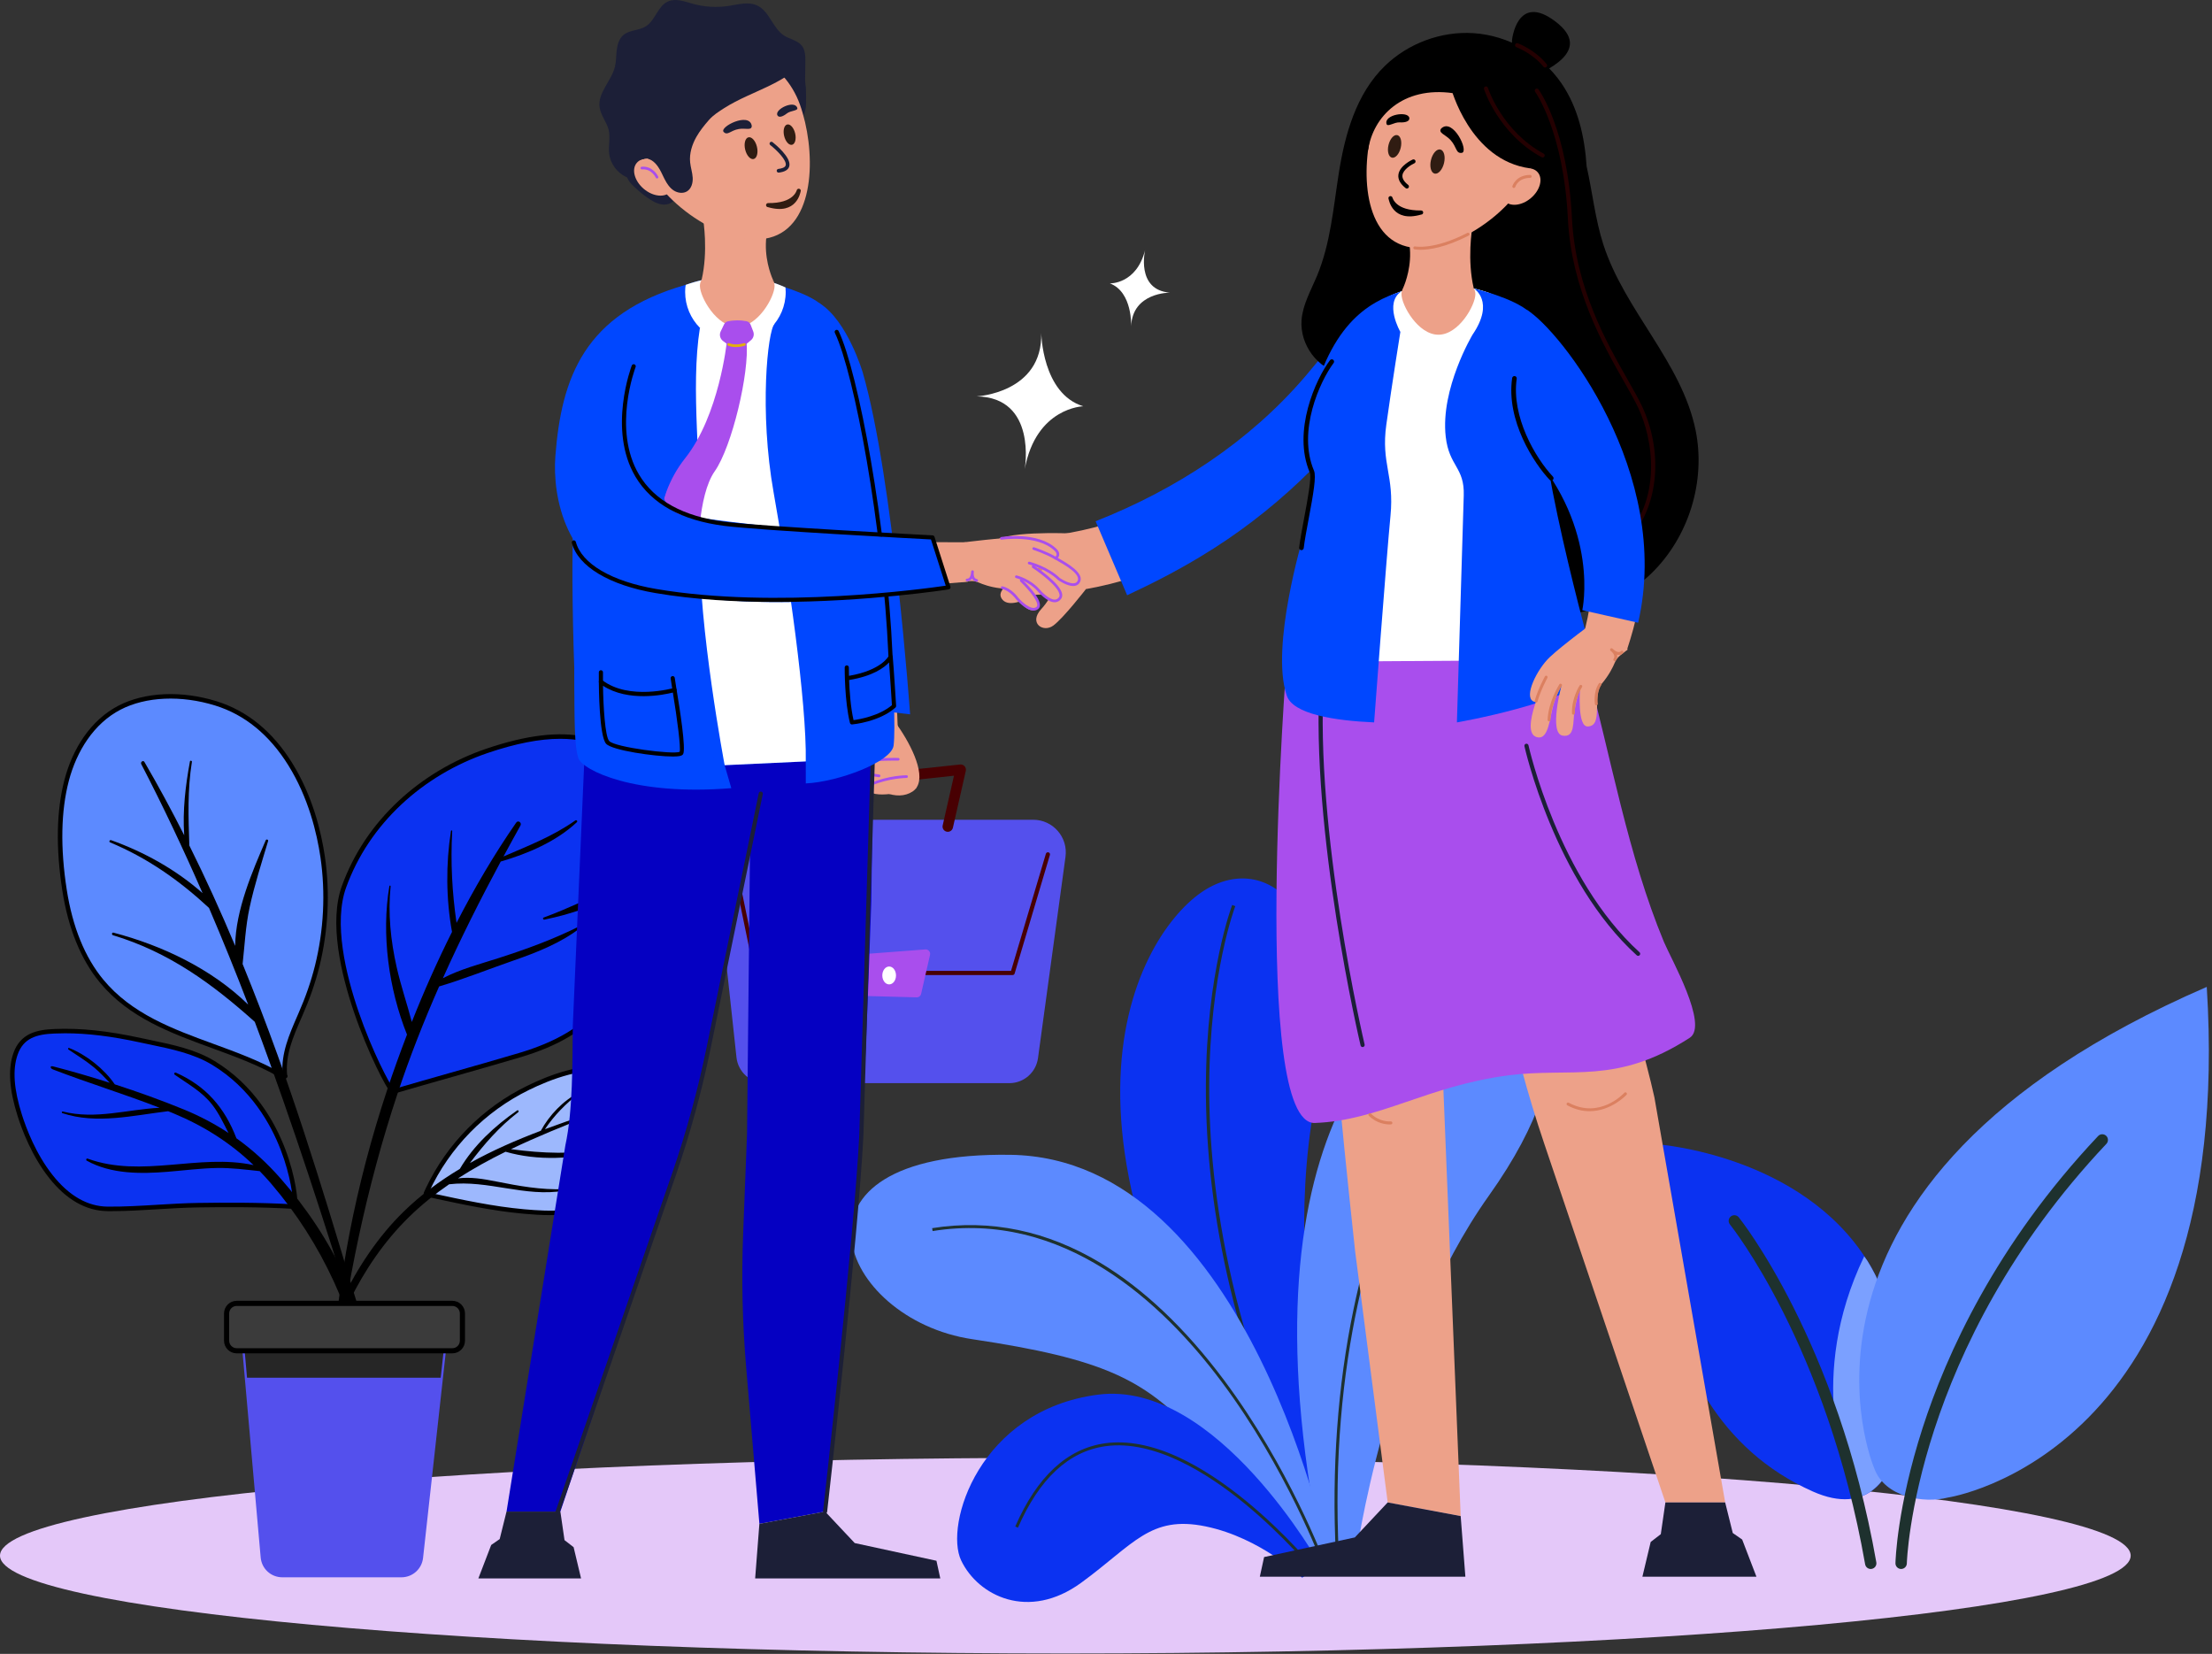 <svg xmlns="http://www.w3.org/2000/svg" width="408" height="305" viewBox="0 0 408 305" fill="none"><rect x="0" y="0" width="408" height="305" fill="#333333" stroke="none"/><path d="M196.5 304.924C305.024 304.924 393 296.846 393 286.882C393 276.918 305.024 268.84 196.5 268.84C87.976 268.84 0 276.918 0 286.882C0 296.846 87.976 304.924 196.5 304.924Z" fill="#E4C8F9"></path><path d="M249.468 284.631C249.468 284.631 235.689 241.121 242.379 204.246C249.069 167.374 233.392 156.235 221.444 164.665C209.496 173.092 186.916 211.548 242.297 286.04L249.468 284.631Z" fill="#0B32F1"></path><path d="M245.374 285.526C236.924 269.629 230.713 253.501 226.915 237.595C223.876 224.865 222.364 212.248 222.425 200.092C222.526 179.379 227.226 167.013 227.274 166.89L227.846 167.112C227.8 167.233 223.133 179.519 223.037 200.131C222.949 219.154 226.846 249.36 245.916 285.24L245.374 285.526Z" fill="#1E312E"></path><path d="M250.019 287.612C250.019 287.612 255.373 247.529 274.643 220.469C293.914 193.409 285.54 178.579 272.778 180.844C260.017 183.109 227.405 205.458 243.736 286.043L250.019 287.612Z" fill="#5C8AFF"></path><path d="M245.308 287.804C245.308 287.804 230.649 213.592 186.363 212.963C142.078 212.335 154.822 243.303 179.286 246.957C203.751 250.611 210.937 254.405 220.35 264.316C229.763 274.226 242.677 288.432 242.677 288.432L245.308 287.804Z" fill="#5C8AFF"></path><path d="M243.562 288.715C243.562 288.715 224.396 254.352 202.516 257.194C180.636 260.036 174.145 281.204 177.284 287.77C180.421 294.335 189.733 298.942 199.415 291.887C209.094 284.833 212.132 279.383 222.362 281.487C232.593 283.59 240.18 290.948 240.18 290.948L243.562 288.715Z" fill="#0B32F1"></path><path d="M246.942 286.763L246.398 286.789C245.615 270.858 246.714 255.587 249.667 241.398C252.029 230.045 255.575 219.355 260.206 209.627C268.099 193.052 276.531 184.901 276.617 184.822L276.991 185.214C276.908 185.294 268.532 193.393 260.684 209.888C253.44 225.114 245.174 250.81 246.942 286.763Z" fill="#1E312E"></path><path d="M243.772 288.203C243.708 288.031 237.309 270.842 225.297 254.789C214.237 240.008 196.02 223.19 172.019 227.026L171.934 226.489C182.656 224.78 193.139 226.956 203.087 232.964C211.031 237.762 218.653 244.999 225.741 254.473C237.798 270.588 244.219 287.843 244.283 288.015L243.772 288.203Z" fill="#1E312E"></path><path d="M242.138 289.688C242.086 289.624 236.86 283.256 229.555 277.268C222.839 271.763 212.942 265.462 203.922 266.698C197.136 267.631 191.698 272.686 187.76 281.727L187.261 281.51C191.281 272.285 196.86 267.121 203.847 266.16C207.926 265.6 212.502 266.476 217.453 268.768C221.396 270.592 225.585 273.312 229.905 276.854C237.251 282.876 242.505 289.28 242.557 289.344L242.138 289.688Z" fill="#1E312E"></path><path d="M39.824 129.715C34.253 127.985 27.323 127.756 22.031 130.509C16.904 133.184 13.716 138.448 12.293 143.906C10.605 150.359 10.887 157.609 11.906 164.155C12.843 170.17 14.821 176.181 18.741 180.924C27.018 190.941 40.811 192.065 51.567 198.19C51.611 198.582 52.943 198.624 52.554 198.364C52.151 194.339 53.823 190.745 55.423 187.065C56.689 184.188 57.738 181.234 58.503 178.173C60.132 171.632 60.496 164.741 59.52 158.058C57.821 146.426 51.844 133.451 39.824 129.715Z" fill="#5C8AFF"></path><path d="M52.365 198.945C52.289 198.945 52.208 198.939 52.12 198.928C51.684 198.874 51.375 198.716 51.235 198.48C47.435 196.334 43.178 194.779 39.059 193.274C31.556 190.531 23.797 187.696 18.42 181.189C14.92 176.954 12.589 171.245 11.495 164.22C10.271 156.352 10.405 149.482 11.891 143.801C12.646 140.903 13.87 138.18 15.431 135.926C17.189 133.387 19.346 131.44 21.838 130.14C26.696 127.612 33.465 127.305 39.946 129.318C45.596 131.075 50.289 134.906 53.892 140.706C57.685 146.81 59.268 153.479 59.929 157.998C60.902 164.661 60.547 171.673 58.904 178.273C58.163 181.24 57.148 184.171 55.801 187.232L55.578 187.745C54.063 191.221 52.631 194.507 52.953 198.181C53.055 198.327 53.056 198.486 53.011 198.607C52.928 198.832 52.712 198.945 52.365 198.945ZM51.968 198.045C52.006 198.061 52.058 198.075 52.114 198.087C51.832 194.266 53.349 190.784 54.818 187.413L55.041 186.899C56.37 183.879 57.37 180.992 58.1 178.071C59.718 171.574 60.067 164.675 59.109 158.118C58.461 153.677 56.906 147.127 53.189 141.145C49.694 135.518 45.155 131.807 39.7 130.112C33.423 128.163 26.889 128.449 22.221 130.877C19.85 132.114 17.794 133.972 16.113 136.4C14.607 138.574 13.425 141.206 12.693 144.01C11.236 149.581 11.108 156.338 12.314 164.092C13.386 170.967 15.655 176.542 19.059 180.66C24.293 186.994 31.944 189.79 39.342 192.493C43.538 194.027 47.878 195.613 51.77 197.829L51.954 197.933L51.968 198.045Z" fill="black"></path><path d="M65.044 237.714C63.576 232.82 62.109 227.924 60.602 223.042C57.651 213.479 54.583 203.95 51.187 194.534C49.153 188.894 47.007 183.309 44.749 177.776C45.134 174.302 45.286 170.838 46.033 167.375C46.933 163.203 48.238 159.173 49.455 155.09C49.529 154.839 49.123 154.707 49.021 154.946C46.606 160.569 43.455 167.766 43.376 174.429C40.75 168.171 37.943 161.995 34.922 155.917C34.752 150.736 34.563 145.713 35.395 140.499C35.432 140.264 35.076 140.194 35.033 140.428C34.224 144.806 33.655 149.501 33.98 154.037C31.668 149.47 29.232 144.959 26.64 140.518C26.407 140.118 25.854 140.527 26.058 140.921C30.1 148.707 33.85 156.657 37.367 164.712C32.494 160.389 26.594 157.116 20.505 154.942C20.237 154.846 20.035 155.234 20.308 155.348C27.239 158.247 33.06 162.344 38.547 167.429C41.076 173.327 43.484 179.278 45.777 185.266C39.047 178.666 29.838 174.323 20.929 171.995C20.626 171.915 20.545 172.38 20.837 172.468C31.146 175.574 39.155 181.42 46.995 188.445C47.905 190.867 48.8 193.296 49.675 195.727C52.998 204.949 56.145 214.233 59.164 223.558C60.612 228.028 62.036 232.506 63.434 236.991C64.938 241.816 66.113 246.911 68.072 251.571C68.259 252.016 69.058 251.915 68.956 251.382C68.077 246.76 66.395 242.219 65.044 237.714Z" fill="black"></path><path d="M107.972 136.307C102.129 135.018 95.329 136.596 89.798 138.476C77.858 142.543 67.843 151.501 63.469 163.472C58.736 176.405 71.832 201.509 72.504 201.307C80.249 199.033 88.035 196.907 95.781 194.607C101.819 192.815 107.069 190.27 111.185 185.378C115.343 180.436 117.644 174.242 118.807 167.953C120.058 161.169 120.825 153.245 118.525 146.601C116.835 141.711 113.166 137.458 107.972 136.307Z" fill="#0B32F1"></path><path d="M72.494 201.724C72.35 201.724 72.209 201.651 72.073 201.505C71.282 200.667 67.914 194.383 65.253 186.54C62.911 179.639 60.634 170.009 63.079 163.327C65.241 157.408 68.752 152.152 73.512 147.705C78.056 143.461 83.64 140.133 89.663 138.083C97.156 135.536 103.173 134.823 108.061 135.901C112.947 136.983 117.006 140.932 118.917 146.463C121.416 153.685 120.284 162.228 119.215 168.026C117.887 175.213 115.291 181.141 111.502 185.643C107.833 190.003 103.022 192.89 95.899 195.003C91.735 196.24 87.49 197.445 83.386 198.611C79.854 199.615 76.203 200.652 72.621 201.703C72.579 201.718 72.537 201.724 72.494 201.724ZM103.347 136.245C99.524 136.245 95.091 137.115 89.931 138.869C84.018 140.882 78.537 144.148 74.079 148.312C69.415 152.67 65.976 157.817 63.859 163.613C61.473 170.133 63.777 179.68 66.13 186.543C68.707 194.055 71.863 199.912 72.597 200.847C76.116 199.815 79.695 198.798 83.16 197.814C87.262 196.649 91.503 195.444 95.664 194.208C102.622 192.144 107.312 189.337 110.869 185.11C114.564 180.718 117.098 174.92 118.4 167.875C119.452 162.17 120.569 153.77 118.133 146.735C116.317 141.479 112.485 137.731 107.882 136.712C106.475 136.402 104.965 136.245 103.347 136.245Z" fill="black"></path><path d="M107.012 170.747C102.079 173.235 97.082 175.038 91.824 176.729C88.531 177.788 84.843 178.743 81.685 180.402C84.956 173.105 88.545 165.961 92.356 158.881C97.361 157.432 102.623 155.173 106.396 151.629C106.602 151.436 106.338 151.145 106.114 151.303C101.987 154.221 97.434 155.973 92.868 157.947C93.9 156.042 94.937 154.139 95.998 152.241C96.293 151.713 95.567 151.188 95.211 151.701C91.151 157.562 87.498 163.776 84.205 170.195C83.388 164.531 83.094 159.013 83.408 153.251C83.416 153.103 83.205 153.093 83.183 153.234C82.225 159.327 82.27 165.776 83.374 171.853C80.657 177.278 78.181 182.836 75.958 188.462C75.074 185.081 73.926 181.754 73.16 178.345C72.058 173.44 71.54 168.442 72.047 163.426C72.061 163.279 71.845 163.269 71.822 163.409C70.319 172.303 71.69 182.346 75.072 190.795C73.776 194.183 72.541 197.583 71.411 200.988C65.627 218.425 62.062 236.405 61.129 254.759C61.108 255.182 61.735 255.225 61.784 254.806C63.889 236.801 67.604 218.879 73.327 201.668C75.574 194.911 78.16 188.35 80.996 181.913C85.57 180.561 90.129 178.724 94.623 177.168C99.007 175.648 103.501 173.892 107.183 171.007C107.33 170.898 107.172 170.665 107.012 170.747Z" fill="black"></path><path d="M114.235 163.454C109.497 165.14 105.007 167.5 100.274 169.209C100.052 169.288 100.181 169.64 100.404 169.594C105.412 168.56 110.379 167.012 114.414 163.726C114.57 163.599 114.4 163.395 114.235 163.454Z" fill="black"></path><path d="M39.361 196.026C35.357 193.592 30.46 192.821 25.918 191.836C20.719 190.707 15.363 189.946 10.034 190.182C6.752 190.313 4.021 191.008 2.853 194.371C1.632 197.891 2.551 202.251 3.641 205.679C5.911 212.89 11.307 222.858 19.853 222.938C25.393 222.99 30.972 222.334 36.526 222.254C42.473 222.163 48.432 222.176 54.366 222.531C54.852 222.556 53.654 204.714 39.361 196.026Z" fill="#0B32F1"></path><path d="M20.485 223.355C20.272 223.355 20.061 223.354 19.85 223.352C15.887 223.315 12.26 221.259 9.07 217.24C5.866 213.201 4.046 208.341 3.246 205.803C1.703 200.948 1.447 197.162 2.463 194.234C3.753 190.521 6.857 189.892 10.019 189.765C14.739 189.557 19.821 190.084 26.009 191.43C26.619 191.562 27.237 191.691 27.858 191.82C31.887 192.66 36.053 193.527 39.58 195.67C46.916 200.13 50.7 206.918 52.583 211.826C54.58 217.035 55.055 221.795 54.808 222.592C54.724 222.864 54.508 222.949 54.346 222.942C47.855 222.554 41.417 222.591 36.534 222.667C34.05 222.703 31.514 222.857 29.062 223.005C26.249 223.178 23.347 223.355 20.485 223.355ZM12.033 190.552C11.365 190.552 10.705 190.566 10.053 190.596C6.736 190.728 4.31 191.444 3.246 194.507C2.292 197.26 2.55 200.873 4.037 205.552C4.82 208.036 6.598 212.79 9.72 216.723C12.746 220.535 16.157 222.487 19.859 222.52C22.896 222.548 26.005 222.36 29.012 222.177C31.473 222.028 34.019 221.872 36.522 221.837C41.331 221.763 47.645 221.725 54.041 222.093C54.079 220.953 53.62 216.827 51.782 212.061C49.944 207.294 46.261 200.703 39.147 196.38C35.743 194.311 31.648 193.458 27.687 192.632C27.064 192.503 26.445 192.374 25.831 192.241C20.573 191.099 16.13 190.552 12.033 190.552Z" fill="black"></path><path d="M43.606 209.912C41.48 204.361 38.068 200.313 32.46 197.82C32.202 197.705 32.003 198.036 32.237 198.201C34.72 199.947 37.287 201.317 39.183 203.777C40.402 205.358 41.234 207.169 42.146 208.935C39.607 207.267 36.897 205.828 33.958 204.62C29.816 202.92 25.514 201.371 21.169 199.967C19.206 197.109 15.91 194.507 12.741 193.26C12.567 193.192 12.488 193.45 12.622 193.541C14.227 194.632 15.874 195.626 17.372 196.871C18.411 197.736 19.321 198.715 20.252 199.682C16.766 198.575 13.262 197.548 9.789 196.655C9.195 196.502 9.208 197.005 9.757 197.217C16.29 199.736 22.925 201.753 29.437 204.289C23.458 204.593 17.647 206.497 11.587 204.983C11.394 204.935 11.318 205.218 11.505 205.28C17.776 207.373 24.575 205.695 31.013 204.92C31.32 205.045 31.629 205.162 31.935 205.291C37.602 207.64 42.475 210.744 46.766 214.861C36.71 212.684 26.186 217.314 16.153 213.664C15.93 213.583 15.797 213.928 15.995 214.039C20.496 216.55 26.013 216.491 31.002 216.086C34.031 215.839 37.05 215.439 40.092 215.392C42.728 215.352 45.304 215.699 47.904 215.972C48.612 216.699 49.307 217.453 49.984 218.243C59.614 229.49 65.334 242.504 68.018 256.996C68.085 257.358 68.643 257.259 68.643 256.912C68.615 242.323 61.168 228.025 51.712 217.278C49.222 214.447 46.539 212.006 43.606 209.912Z" fill="black"></path><path d="M97.409 200.618C89.073 204.689 82.377 211.571 78.584 220.03C78.479 220.266 78.82 220.489 78.952 220.24C78.965 220.24 78.965 220.24 78.965 220.227C79.017 220.292 79.082 220.359 79.188 220.372C84.964 221.62 90.767 222.894 96.648 223.419C101.374 223.839 106.822 224.103 110.957 221.358C116.563 217.641 120.252 207.698 117.219 201.381C113.635 193.88 102.831 197.951 97.409 200.618Z" fill="#9DB8FD"></path><path d="M101.496 224.09C99.842 224.09 98.191 223.972 96.611 223.831C90.861 223.317 85.118 222.076 79.564 220.876L79.115 220.779C79.058 220.769 79.007 220.755 78.96 220.736C78.821 220.78 78.664 220.77 78.518 220.7C78.202 220.546 78.064 220.177 78.205 219.859C78.319 219.607 78.434 219.356 78.553 219.107V219.042L78.572 219.066C82.453 210.9 89.048 204.237 97.228 200.243C99.072 199.337 101.887 198.098 104.833 197.351C108.192 196.498 111.009 196.452 113.207 197.216C115.182 197.901 116.658 199.242 117.594 201.199C119.05 204.231 119.096 208.34 117.722 212.473C116.414 216.405 113.972 219.855 111.188 221.701C108.355 223.582 104.92 224.09 101.496 224.09ZM79.29 219.968L79.738 220.066C85.268 221.26 90.985 222.496 96.685 223.005C101.394 223.424 106.752 223.649 110.728 221.011C113.362 219.264 115.683 215.974 116.933 212.213C118.24 208.283 118.208 204.401 116.844 201.561C116.007 199.81 114.692 198.613 112.933 198.002C108.208 196.362 101.293 199.171 97.592 200.991H97.591C89.458 204.964 82.923 211.629 79.148 219.792L79.29 219.968Z" fill="black"></path><path d="M111.671 211.869C105.597 212.907 100.218 212.722 94.246 211.92C98.978 209.649 103.86 207.681 108.635 205.814C108.863 205.725 108.772 205.357 108.53 205.438C105.848 206.327 103.164 207.252 100.506 208.244C102.28 205.631 104.315 203.568 106.851 201.582C106.909 201.537 106.835 201.455 106.777 201.486C103.868 202.967 101.317 205.656 99.751 208.53C95.252 210.236 90.841 212.154 86.67 214.482C89.294 211.015 92.05 207.825 95.579 205.107C95.768 204.962 95.592 204.637 95.388 204.779C91.294 207.613 87.372 211.218 84.816 215.559C81.087 217.795 77.57 220.386 74.391 223.499C65.284 232.414 59.059 246.207 56.971 258.712C56.922 259.007 57.309 259.113 57.416 258.836C59.852 252.493 61.487 245.986 64.502 239.847C67.278 234.195 70.88 228.911 75.381 224.492C77.68 222.234 80.187 220.221 82.84 218.397C90.001 217.543 96.834 220.827 104.06 219.584C104.222 219.556 104.18 219.297 104.022 219.302C99.774 219.448 95.716 218.716 91.566 217.89C89.186 217.417 86.826 217.004 84.478 217.31C87.283 215.499 90.23 213.88 93.248 212.396C99.156 214.103 105.877 213.793 111.737 212.119C111.901 212.071 111.831 211.843 111.671 211.869Z" fill="black"></path><path d="M114.592 208.798C113.525 209.137 112.5 209.53 111.397 209.755C110.308 209.978 109.173 209.959 108.103 210.227C107.941 210.268 107.931 210.53 108.103 210.564C110.156 210.968 112.932 210.078 114.69 209.033C114.814 208.959 114.733 208.754 114.592 208.798Z" fill="black"></path><path d="M45.565 254.076L48.493 287.179C48.658 289.037 50.212 290.461 52.076 290.461H74.043C75.877 290.461 77.417 289.082 77.619 287.257L81.286 254.076L82.474 243.299H44.616L45.565 254.076Z" fill="#5450ED"></path><path d="M74.045 290.876H52.078C49.984 290.876 48.266 289.302 48.081 287.215L45.153 254.112L44.204 243.335C44.194 243.219 44.233 243.104 44.312 243.019C44.391 242.933 44.502 242.883 44.618 242.883H82.476C82.595 242.883 82.706 242.933 82.785 243.021C82.864 243.109 82.902 243.226 82.889 243.344L81.701 254.12L78.033 287.302C77.808 289.34 76.094 290.876 74.045 290.876ZM45.979 254.039L48.908 287.142C49.054 288.797 50.417 290.046 52.078 290.046H74.045C75.669 290.046 77.029 288.828 77.208 287.212L80.875 254.03L82.013 243.715H45.071L45.979 254.039Z" fill="#5450ED"></path><path d="M45.563 254.075H81.286L82.474 243.299H44.616L45.563 254.075Z" fill="#262626"></path><path d="M83.435 240.36H43.658C42.63 240.36 41.797 241.194 41.797 242.223V247.242C41.797 248.27 42.63 249.104 43.658 249.104H83.435C84.463 249.104 85.296 248.27 85.296 247.242V242.223C85.295 241.193 84.463 240.36 83.435 240.36Z" fill="#3B3B3B"></path><path d="M83.434 249.577H43.657C42.37 249.577 41.322 248.53 41.322 247.241V242.222C41.322 240.934 42.37 239.885 43.657 239.885H83.434C84.721 239.885 85.769 240.934 85.769 242.222V247.241C85.768 248.529 84.721 249.577 83.434 249.577ZM43.657 240.835C42.893 240.835 42.27 241.458 42.27 242.223V247.242C42.27 248.007 42.893 248.63 43.657 248.63H83.434C84.198 248.63 84.821 248.007 84.821 247.242V242.223C84.821 241.458 84.198 240.835 83.434 240.835H43.657Z" fill="black"></path><path d="M334.375 275.053C299.357 259.484 305.781 211.04 305.781 211.04C305.781 211.04 332.187 212.918 344.465 232.564C354.408 248.477 354.549 284.025 334.375 275.053Z" fill="#0B32F1"></path><path d="M340.866 272.375C341.402 273.858 342.355 274.991 343.512 275.871C354.16 271.591 352.58 245.545 344.465 232.558C344.273 232.254 344.047 231.989 343.85 231.684C333.033 254.121 340.866 272.375 340.866 272.375Z" fill="#7BA0FF"></path><path d="M345.053 289.342C344.551 289.342 344.111 288.987 344.021 288.474C336.92 248.093 319.262 226.029 319.087 225.809C318.72 225.357 318.788 224.698 319.239 224.337C319.69 223.97 320.35 224.038 320.711 224.489C320.891 224.709 338.883 247.157 346.085 288.113C346.186 288.682 345.803 289.224 345.233 289.325C345.171 289.336 345.109 289.342 345.053 289.342Z" fill="#1E312E"></path><path d="M359.258 276.175C359.258 276.175 412.459 268.303 407.033 182C323.157 218.365 345.689 270.745 345.689 270.745C347.651 276.187 354.949 277.281 359.258 276.175Z" fill="#5C8AFF"></path><path d="M350.663 289.342C350.658 289.342 350.647 289.342 350.641 289.342C350.06 289.331 349.603 288.851 349.614 288.271C349.626 287.859 349.885 278.03 354.623 263.335C358.982 249.802 368.141 229.479 386.995 209.501C387.39 209.078 388.056 209.061 388.479 209.456C388.902 209.85 388.919 210.516 388.524 210.939C352.976 248.612 351.718 287.921 351.712 288.316C351.696 288.891 351.227 289.342 350.663 289.342Z" fill="#1E312E"></path><path d="M131.82 157.837L135.841 194.988C136.134 197.697 138.422 199.749 141.147 199.749H186.169C188.837 199.749 191.095 197.777 191.456 195.136L196.531 158.004C197.023 154.393 194.217 151.175 190.57 151.175H137.803C134.223 151.175 131.437 154.28 131.82 157.837Z" fill="#5450ED"></path><path d="M186.778 179.812H139.53C139.346 179.812 139.188 179.683 139.149 179.503L134.642 157.637C134.6 157.427 134.732 157.221 134.942 157.179C135.151 157.138 135.357 157.27 135.399 157.479L139.842 179.036H186.485L192.912 157.447C192.973 157.241 193.189 157.125 193.392 157.186C193.598 157.247 193.714 157.463 193.653 157.666L187.148 179.535C187.1 179.699 186.949 179.812 186.778 179.812Z" fill="#480002"></path><path d="M156.66 177.013L157.359 182.908C157.407 183.314 157.746 183.62 158.152 183.633L169.077 183.926C169.467 183.935 169.812 183.668 169.899 183.288L171.542 176.088C171.664 175.55 171.229 175.045 170.678 175.086L157.407 176.095C156.95 176.133 156.605 176.549 156.66 177.013Z" fill="#A94EED"></path><path d="M152.661 153.394C152.288 153.394 151.933 153.175 151.772 152.811L148.515 145.299C148.392 145.016 148.412 144.694 148.566 144.43C148.721 144.162 148.995 143.988 149.298 143.956L177.096 140.983C177.405 140.951 177.714 141.067 177.921 141.302C178.127 141.534 178.211 141.853 178.14 142.159L175.762 152.644C175.643 153.166 175.124 153.491 174.605 153.372C174.083 153.253 173.758 152.737 173.877 152.215L175.958 143.051L150.812 145.741L153.544 152.048C153.757 152.538 153.531 153.108 153.042 153.32C152.919 153.369 152.79 153.394 152.661 153.394Z" fill="#480002"></path><path d="M165.266 179.886C165.266 180.798 164.702 181.536 164.003 181.536C163.304 181.536 162.74 180.798 162.74 179.886C162.74 178.975 163.304 178.237 164.003 178.237C164.702 178.237 165.266 178.975 165.266 179.886Z" fill="white"></path><path d="M242.997 113.848L243.502 152.287C244.376 176.943 247.301 206.231 249.953 230.758L255.961 277.07L269.422 279.589L265.913 193.027L268.349 141.609C268.349 141.609 274.168 167.35 277.438 183.482C279.32 192.766 281.794 201.911 284.826 210.886L307.182 277.07H318.207L305.155 202.382C303.593 195.153 300.3 185.296 300.203 177.62L286.208 126.369L242.997 113.848Z" fill="#EDA189"></path><path d="M269.419 279.586L255.958 277.07L249.898 283.522L233.161 287.143L232.375 290.764H270.286L269.419 279.586Z" fill="#1C1F37"></path><path d="M318.204 277.07H307.179L306.332 282.92L304.466 284.36L302.939 290.764H323.971L321.342 283.915L319.606 282.707L318.204 277.07Z" fill="#1C1F37"></path><path d="M254.756 71.066C237.855 93.821 215.956 110.008 186.544 109.796L186.434 99.33C198.323 99.107 209.825 95.886 219.774 89.398C229.855 82.904 238.041 73.73 245.142 64.018L254.756 71.066Z" fill="#EDA189"></path><path d="M254.756 71.066C246.128 83.803 234.678 94.675 221.484 102.612C217.09 105.276 212.531 107.612 207.901 109.77L202.083 96.124C216.832 90.313 230.435 81.484 240.77 69.388C242.256 67.652 243.705 65.873 245.142 64.018L254.756 71.066Z" fill="#0047FF"></path><path d="M255.504 12.091C259.789 7.965 265.849 5.723 271.791 6.115C278.202 6.541 284.343 10.036 287.983 15.328C291.06 19.799 292.288 25.211 292.652 30.681C293.731 35.471 294.224 40.413 295.735 45.09C299.672 57.282 310.198 66.801 312.753 79.355C314.663 88.741 311.503 99.004 304.644 105.692C297.781 112.376 287.439 115.272 278.102 113.12C268.24 110.846 260.16 103.421 255.024 94.701C250.617 87.221 248.232 78.9 246.212 70.522C246.083 69.99 246.071 68.937 245.777 68.492C245.529 68.112 244.821 67.909 244.418 67.648C243.477 67.036 242.652 66.25 241.982 65.352C240.642 63.554 239.901 61.286 240.068 59.038C240.284 56.155 241.802 53.559 242.916 50.888C245.397 44.942 245.926 38.402 246.924 32.037C248.049 24.873 250.111 17.28 255.504 12.091Z" fill="black"></path><g opacity="0.5"><path d="M299.166 100.805C299.069 100.805 298.972 100.766 298.898 100.695C298.75 100.547 298.75 100.309 298.898 100.161C306.953 92.108 304.765 80.73 302.204 75.276C301.55 73.885 300.616 72.245 299.536 70.345C295.677 63.554 289.842 53.288 289.194 40.329C288.392 24.251 283.214 17.003 283.16 16.933C283.037 16.765 283.073 16.527 283.24 16.404C283.408 16.282 283.646 16.317 283.769 16.485C283.988 16.781 289.133 23.958 289.948 40.29C290.586 53.069 296.366 63.238 300.19 69.968C301.276 71.881 302.217 73.53 302.884 74.951C306.431 82.499 306.737 93.383 299.427 100.689C299.359 100.77 299.262 100.805 299.166 100.805Z" fill="#480002"></path></g><path d="M237.384 118.338C237.442 116.821 239.975 113.88 240.049 112.36C240.306 107.096 244.36 101.42 244.939 96.205C245.996 86.483 241.315 78.24 244.588 69.088C246.025 65.171 248 61.389 250.958 58.429C252.334 57.073 253.909 55.894 255.72 54.931C255.987 54.789 256.261 54.654 256.535 54.525C257.521 54.061 258.552 53.684 259.612 53.385C263.381 52.322 267.496 52.27 271.41 53.111C272.534 53.352 273.64 53.668 274.716 54.058C276.652 54.754 278.488 55.684 280.141 56.828C283.231 59.006 283.563 60.951 283.273 64.952C281.556 88.722 295.19 129.184 294.449 131.494C293.786 133.569 292.616 135.45 291.176 136.916C288.869 139.28 285.95 140.62 283.028 141.313C279.052 142.256 274.993 142.073 270.978 141.886C265.926 141.651 260.868 141.416 255.807 141.18C253.98 141.097 252.153 141.01 250.323 140.926C248.061 140.82 245.722 140.694 243.651 139.496C240.406 137.634 238.396 133.446 237.777 129.313C237.761 129.21 237.752 129.11 237.735 129.007C237.246 125.438 237.252 121.888 237.384 118.338Z" fill="white"></path><path d="M256.471 55.343C256.471 60.452 260.582 64.591 265.65 64.591C270.721 64.591 274.832 60.449 274.832 55.343C274.832 54.905 274.803 54.473 274.742 54.051C273.656 53.662 272.544 53.346 271.414 53.104C267.493 52.264 263.375 52.312 259.602 53.378C258.539 53.678 257.502 54.058 256.506 54.522C256.484 54.792 256.471 55.066 256.471 55.343Z" fill="white"></path><path d="M271.816 53.108C271.23 50.559 271.12 47.931 271.214 45.631C271.378 41.724 272.135 38.763 272.135 38.763L259.306 42.368C260.74 46.253 259.905 50.002 259.245 51.964C258.942 52.856 258.678 53.381 258.678 53.381L271.816 53.108Z" fill="#EDA189"></path><path d="M258.498 54.228C258.498 56.274 261.552 61.728 265.315 61.728C269.081 61.728 272.132 56.277 272.132 54.228C272.132 53.839 272.02 53.459 271.813 53.108C267.451 52.267 262.873 52.315 258.675 53.381C258.559 53.652 258.498 53.935 258.498 54.228Z" fill="#EDA189"></path><path d="M253.879 21.127C250.995 29.17 250.844 42.419 258.673 45.222C266.502 48.028 279.35 39.327 282.234 31.283C285.117 23.24 281.106 14.443 273.277 11.64C265.448 8.834 256.762 13.08 253.879 21.127Z" fill="#EDA189"></path><path d="M282.372 36.53C284.074 35.087 284.644 32.963 283.645 31.785C282.647 30.607 280.457 30.822 278.755 32.264C277.053 33.707 276.483 35.831 277.482 37.009C278.48 38.187 280.67 37.972 282.372 36.53Z" fill="#EDA189"></path><path d="M292.32 121.695C297.262 140.146 300.243 157.657 306.918 173.725C308.143 176.672 315.214 189.091 311.677 191.378C298.113 200.143 289.862 196.799 278.244 198.307C263.256 200.249 254.447 206.653 242.53 207.091C230.612 207.529 237.307 122.053 237.307 122.053L292.32 121.695Z" fill="#A94EED"></path><path d="M267.618 16.163C267.618 16.163 271.104 29.586 282.235 31.048L284.226 29.457L283.466 17.863L274.161 7.987L265.314 8.696L267.618 16.163Z" fill="black"></path><path d="M252.34 27.685C253.251 21.507 258.677 15.847 268.027 17.184C274.802 18.153 267.286 7.984 267.286 7.984L257.082 11.952L251.07 21.03L252.34 27.685Z" fill="black"></path><path d="M258.358 27.266C258.081 28.413 257.356 29.222 256.734 29.074C256.113 28.925 255.832 27.872 256.109 26.729C256.386 25.582 257.111 24.773 257.733 24.921C258.355 25.07 258.632 26.12 258.358 27.266Z" fill="#301C12"></path><path d="M266.346 30.084C266.641 28.857 266.342 27.733 265.678 27.574C265.013 27.414 264.235 28.278 263.94 29.505C263.645 30.731 263.944 31.855 264.609 32.014C265.273 32.174 266.051 31.31 266.346 30.084Z" fill="#301C12"></path><path d="M255.749 22.863C255.939 23.488 257.144 22.509 258.165 22.567C259.187 22.625 260.021 22.386 259.953 21.781C259.796 20.389 255.217 21.133 255.749 22.863Z" fill="black"></path><path d="M267.544 25.82C268.752 27.144 268.5 28.346 269.625 28.188C271.026 27.994 267.995 21.649 265.836 23.688C265.188 24.506 266.622 24.809 267.544 25.82Z" fill="black"></path><path d="M259.501 34.772C259.42 34.772 259.337 34.746 259.269 34.691C258.277 33.912 257.829 33.081 257.932 32.221C258.138 30.533 260.468 29.47 260.564 29.425C260.754 29.338 260.98 29.425 261.064 29.615C261.151 29.805 261.064 30.03 260.873 30.114C260.306 30.369 258.808 31.264 258.679 32.314C258.609 32.894 258.963 33.493 259.733 34.096C259.897 34.224 259.926 34.463 259.797 34.627C259.723 34.721 259.614 34.772 259.501 34.772Z" fill="black"></path><path d="M279.225 34.666C279.199 34.666 279.173 34.663 279.147 34.656C279.002 34.614 278.919 34.463 278.96 34.318C278.967 34.298 279.582 32.259 282.234 32.259C282.385 32.259 282.508 32.382 282.508 32.533C282.508 32.685 282.385 32.807 282.234 32.807C280.008 32.807 279.508 34.401 279.486 34.472C279.45 34.588 279.341 34.666 279.225 34.666Z" fill="#DB8060"></path><path d="M278.885 7.407C278.885 7.407 279.784 -1.474 286.933 3.993C294.082 9.462 284.79 13.183 281.739 14.645C278.682 16.111 278.885 7.407 278.885 7.407Z" fill="black"></path><g opacity="0.5"><path d="M284.986 12.452C284.877 12.452 284.764 12.403 284.69 12.31C282.711 9.833 279.722 8.705 279.693 8.696C279.496 8.622 279.396 8.406 279.47 8.209C279.544 8.013 279.76 7.913 279.957 7.984C280.086 8.032 283.172 9.192 285.282 11.837C285.411 12.001 285.386 12.239 285.221 12.368C285.154 12.426 285.07 12.452 284.986 12.452Z" fill="#480002"></path></g><g opacity="0.5"><path d="M284.542 29.041C284.481 29.041 284.42 29.025 284.362 28.996C276.375 24.654 273.749 16.517 273.723 16.433C273.662 16.234 273.771 16.021 273.971 15.96C274.171 15.899 274.383 16.008 274.445 16.208C274.47 16.288 277.013 24.142 284.722 28.333C284.906 28.433 284.974 28.661 284.874 28.845C284.806 28.971 284.674 29.041 284.542 29.041Z" fill="#480002"></path></g><path d="M302.153 176.273C302.059 176.273 301.969 176.241 301.895 176.173C286.727 162.415 281.234 137.859 281.179 137.611C281.134 137.405 281.266 137.202 281.472 137.157C281.678 137.112 281.881 137.244 281.926 137.45C281.981 137.695 287.423 162.016 302.407 175.609C302.565 175.751 302.575 175.993 302.433 176.151C302.359 176.231 302.256 176.273 302.153 176.273Z" fill="#1C1F37"></path><path d="M251.327 193.095C251.153 193.095 250.999 192.975 250.957 192.801C250.864 192.408 241.643 153.196 243.434 125.126C243.447 124.916 243.63 124.752 243.84 124.768C244.049 124.781 244.21 124.965 244.198 125.174C242.413 153.128 251.608 192.231 251.701 192.624C251.75 192.83 251.624 193.037 251.418 193.085C251.389 193.091 251.36 193.095 251.327 193.095Z" fill="#1C1F37"></path><path d="M262.125 39.572C256.815 41.103 256.183 36.818 256.129 36.702C256.042 36.511 256.122 36.286 256.312 36.199C256.502 36.112 256.725 36.193 256.815 36.379C256.863 36.479 257.358 38.878 262.128 38.815C262.337 38.815 262.505 38.985 262.505 39.192C262.505 39.404 262.334 39.572 262.125 39.572Z" fill="black"></path><path d="M262.005 46.066C261.322 46.066 260.948 45.988 260.903 45.979C260.755 45.947 260.662 45.802 260.694 45.653C260.726 45.505 260.871 45.412 261.019 45.444C261.074 45.457 264.508 46.12 270.656 42.951C270.788 42.88 270.955 42.935 271.023 43.067C271.091 43.202 271.039 43.366 270.904 43.434C266.532 45.695 263.513 46.066 262.005 46.066Z" fill="#DB8060"></path><path d="M293.196 204.92C291.933 204.92 290.551 204.624 289.094 203.841C288.962 203.77 288.911 203.602 288.982 203.47C289.052 203.338 289.22 203.287 289.352 203.358C295.039 206.415 299.42 201.731 299.607 201.528C299.707 201.418 299.881 201.409 299.994 201.512C300.103 201.615 300.113 201.786 300.01 201.898C299.975 201.937 297.191 204.92 293.196 204.92Z" fill="#DB8060"></path><path d="M256.309 207.362C255.655 207.362 253.934 207.21 252.478 205.754C252.372 205.648 252.372 205.474 252.478 205.368C252.584 205.261 252.758 205.261 252.865 205.368C254.476 206.978 256.502 206.811 256.522 206.808C256.676 206.795 256.805 206.904 256.818 207.052C256.831 207.204 256.725 207.336 256.573 207.349C256.557 207.355 256.464 207.362 256.309 207.362Z" fill="#DB8060"></path><path d="M283.053 60.475C288.884 69.008 294.709 77.725 298.862 87.301C302.261 95.068 303.85 103.627 302.165 112.034C301.646 114.766 300.908 117.369 300.08 119.872L291.974 117.411C294.696 107.744 294.1 100.505 289.59 91.541C285.308 83.062 279.315 75.147 273.442 67.526C273.439 67.526 283.053 60.475 283.053 60.475Z" fill="#EDA189"></path><path d="M283.468 81.448C283.368 81.448 283.265 81.413 283.185 81.339C282.479 80.704 279.109 76.797 277.733 74.036C277.63 73.827 277.714 73.572 277.924 73.466C278.133 73.36 278.388 73.447 278.494 73.656C279.879 76.442 283.217 80.224 283.752 80.704C283.926 80.862 283.939 81.129 283.784 81.303C283.697 81.4 283.581 81.448 283.468 81.448Z" fill="black"></path><path d="M285.054 95.57C284.867 95.57 284.699 95.448 284.644 95.261C281.661 84.666 278.997 80.108 278.971 80.066C278.852 79.864 278.916 79.606 279.119 79.483C279.322 79.364 279.58 79.429 279.699 79.632C279.808 79.818 282.441 84.309 285.46 95.029C285.524 95.255 285.392 95.49 285.166 95.551C285.131 95.567 285.092 95.57 285.054 95.57Z" fill="black"></path><path d="M197.555 98.373C197.555 98.373 184.084 97.78 183.234 100.228C182.383 102.676 193.07 102.019 193.07 102.019C193.07 102.019 181.568 102.796 182.303 105.302C183.037 107.808 194.294 104.432 194.294 104.432C194.294 104.432 182.776 107.405 184.767 110.408C186.759 113.41 194.823 107.061 194.823 107.061C194.823 107.061 194.42 109.754 192.052 112.331C189.684 114.908 192.416 116.744 194.288 115.359C196.16 113.973 200.271 108.674 200.271 108.674L197.555 98.373Z" fill="#EDA189"></path><path d="M186.321 103.617C186.166 103.617 186.024 103.514 185.979 103.359C185.927 103.169 186.037 102.976 186.224 102.921C186.379 102.879 190.058 101.858 192.793 101.678C192.99 101.668 193.157 101.813 193.17 102.01C193.183 102.206 193.035 102.374 192.838 102.387C190.177 102.564 186.449 103.595 186.411 103.607C186.382 103.614 186.35 103.617 186.321 103.617Z" fill="#DB8060"></path><path d="M188.756 106.98C188.637 106.98 188.524 106.922 188.456 106.813C188.353 106.648 188.402 106.429 188.569 106.323C188.679 106.255 191.243 104.651 193.067 104.052C193.254 103.991 193.453 104.094 193.515 104.277C193.576 104.464 193.473 104.664 193.289 104.725C191.549 105.295 188.972 106.906 188.946 106.922C188.885 106.964 188.82 106.98 188.756 106.98Z" fill="#DB8060"></path><path d="M158.523 131.143C161.329 129.287 163.346 130.428 166.053 134.522C168.759 138.616 171.127 144.112 168.321 145.967C165.515 147.823 161.046 146.006 158.34 141.912C155.637 137.821 155.717 132.998 158.523 131.143Z" fill="#EDA189"></path><path d="M162.135 137.057C162.135 137.057 157.975 137.618 158.056 138.613C158.136 139.605 164.077 139.943 164.077 139.943C164.077 139.943 157.444 140.076 158.52 141.577C159.596 143.081 165.982 143.165 165.982 143.165C165.982 143.165 157.737 144.589 160.417 146.067C162.821 147.394 168.994 145.339 168.994 145.339L168.018 140.71L162.135 137.057Z" fill="#EDA189"></path><path d="M162.383 140.05C162.377 140.05 162.37 140.05 162.364 140.05C158.778 139.776 158.269 139.148 158.201 138.7C158.092 137.998 159.21 137.489 159.558 137.347C161.004 136.761 163.472 136.861 163.579 136.864C163.714 136.87 163.82 136.983 163.814 137.118C163.807 137.254 163.695 137.37 163.556 137.354C163.534 137.354 161.088 137.257 159.741 137.801C159.045 138.082 158.659 138.439 158.688 138.623C158.704 138.732 158.965 139.293 162.403 139.557C162.538 139.567 162.641 139.686 162.628 139.821C162.618 139.95 162.512 140.05 162.383 140.05Z" fill="#A94EED"></path><path d="M162.142 143.323C162.136 143.323 162.126 143.323 162.119 143.323C160.009 143.136 158.675 142.111 158.601 141.232C158.563 140.755 158.888 140.382 159.471 140.23C161.61 139.683 165.512 139.769 165.68 139.773C165.815 139.776 165.924 139.889 165.921 140.024C165.918 140.159 165.802 140.259 165.67 140.266C165.631 140.266 161.668 140.175 159.597 140.707C159.355 140.768 159.072 140.903 159.094 141.19C159.142 141.767 160.235 142.659 162.165 142.83C162.3 142.843 162.4 142.962 162.387 143.097C162.374 143.226 162.268 143.323 162.142 143.323Z" fill="#A94EED"></path><path d="M160.746 144.862C160.653 144.862 160.563 144.808 160.521 144.714C160.466 144.589 160.524 144.444 160.646 144.389C163.772 143.013 167.074 142.968 167.212 142.968C167.212 142.968 167.212 142.968 167.216 142.968C167.351 142.968 167.461 143.078 167.461 143.213C167.461 143.348 167.354 143.461 167.216 143.461C167.183 143.461 163.875 143.509 160.843 144.843C160.811 144.856 160.778 144.862 160.746 144.862Z" fill="#A94EED"></path><path d="M160.721 136.39C160.715 136.39 160.708 136.39 160.705 136.39C160.57 136.381 160.467 136.265 160.476 136.129C160.483 136.055 160.618 134.29 161.936 133.491C162.052 133.42 162.203 133.459 162.274 133.575C162.345 133.691 162.306 133.842 162.19 133.913C161.092 134.577 160.969 136.149 160.966 136.165C160.956 136.29 160.85 136.39 160.721 136.39Z" fill="#A94EED"></path><path d="M161.17 131.732L160.715 166.355C159.929 188.562 159.024 215.534 156.637 237.629L152.194 278.752L140.07 281.019L137.631 252.173C136.938 243.991 136.751 235.776 137.07 227.572L137.789 209.079L138.337 156.739C138.337 156.739 133.14 179.726 130.189 194.267C128.481 202.691 126.248 210.995 123.497 219.139L103.36 278.752H93.431L104.279 211.23C105.687 204.717 105.564 196.123 105.651 189.21L108.145 131.736H161.17V131.732Z" fill="#0500C2"></path><path d="M152.189 279.132C152.176 279.132 152.16 279.132 152.144 279.128C151.935 279.106 151.783 278.916 151.809 278.706C151.867 278.201 157.576 227.9 158.491 209.375L160.73 135.73C160.737 135.517 160.92 135.347 161.123 135.36C161.333 135.366 161.5 135.543 161.494 135.753L159.255 209.404C158.336 227.962 152.624 278.284 152.566 278.79C152.547 278.99 152.382 279.132 152.189 279.132Z" fill="#1C1F37"></path><path d="M155.022 63.992C160.022 75.296 163.195 87.549 164.336 99.813C165.547 111.712 165 123.644 165.657 135.382L157.129 136.107C155.875 124.34 155.853 112.595 154.113 101.066C152.505 89.891 149.171 79.19 144.132 69.13C144.129 69.13 155.022 63.992 155.022 63.992Z" fill="#EDA189"></path><path d="M140.066 281.019L152.19 278.752L157.651 284.563L172.726 287.826L173.435 291.086H139.287L140.066 281.019Z" fill="#1C1F37"></path><path d="M164.204 117.482C164.146 115.952 164.066 114.418 163.995 112.882C163.734 107.567 163.315 102.268 162.726 96.998C161.656 87.176 160.232 76.968 156.929 67.722C155.476 63.764 154.79 59.463 151.8 56.471C150.412 55.102 147.931 54.08 145.908 53.352C145.618 53.249 145.138 53.114 144.857 53.005C143.829 52.608 142.821 52.154 141.751 51.851C137.943 50.775 133.784 50.727 129.831 51.574C128.693 51.819 127.579 52.138 126.49 52.531C124.534 53.233 122.678 54.174 121.006 55.33C117.884 57.53 115.213 60.526 113.106 63.986C106.305 75.798 105.519 92.301 105.586 107.206C105.622 112.692 105.738 118.184 105.941 123.679C106.031 126.066 105.799 128.434 106.55 130.769C107.22 132.863 108.402 134.767 109.855 136.246C112.185 138.636 115.136 139.989 118.087 140.688C122.105 141.641 126.206 141.458 130.262 141.268C135.366 141.029 140.476 140.794 145.589 140.556C147.435 140.469 149.281 140.385 151.127 140.298C153.411 140.192 155.776 140.063 157.87 138.855C161.15 136.974 163.177 132.744 163.805 128.569C163.821 128.466 163.831 128.363 163.847 128.26C164.343 124.652 164.336 121.07 164.204 117.482Z" fill="#0047FF"></path><path d="M144.922 53.839C144.922 58.999 140.769 63.184 135.649 63.184C130.526 63.184 126.374 58.999 126.374 53.839C126.374 53.397 126.403 52.959 126.464 52.534C127.559 52.141 128.684 51.822 129.824 51.577C133.787 50.73 137.943 50.779 141.758 51.854C142.831 52.157 143.878 52.541 144.883 53.008C144.909 53.281 144.922 53.559 144.922 53.839Z" fill="white"></path><path d="M142.872 52.711C142.872 54.779 139.786 60.288 135.984 60.288C132.179 60.288 129.096 54.779 129.096 52.711C129.096 52.315 129.208 51.935 129.418 51.577C133.825 50.73 138.449 50.779 142.692 51.854C142.811 52.128 142.872 52.415 142.872 52.711Z" fill="#EDA189"></path><path d="M93.427 278.752H103.359L104.123 284.022L105.802 285.32L107.177 291.086H88.233L90.601 284.917L92.167 283.828L93.427 278.752Z" fill="#1C1F37"></path><path d="M116.038 16.82C116.898 14.604 117.967 12.468 119.417 10.593C121.27 8.193 123.793 6.225 126.724 5.446C129.411 4.73 132.256 5.04 135.001 5.465C138.352 5.987 141.809 6.737 144.477 8.828C144.834 9.108 145.169 9.411 145.488 9.733C147.074 11.35 148.137 13.463 148.527 15.692C148.717 16.771 148.684 17.86 148.681 18.943C148.681 19.935 148.417 21.288 147.737 22.041C146.935 22.927 146.091 23.784 145.044 24.383C144.164 24.886 143.104 25.279 142.093 25.363C140.929 25.459 139.737 25.227 138.558 25.324C136.139 25.527 133.761 26.258 131.644 27.473C128.645 29.196 126.283 31.886 125.126 35.168C124.875 35.88 124.659 36.653 124.102 37.162C123.535 37.678 122.697 37.816 121.943 37.681C121.189 37.545 120.5 37.169 119.859 36.753C119.056 36.238 118.303 35.651 117.597 35.007C116.943 34.411 116.07 33.693 115.741 32.862C114.978 30.936 114.266 28.938 114.063 26.867C113.795 24.097 114.478 21.323 115.364 18.685C115.574 18.06 115.796 17.438 116.038 16.82Z" fill="#1C1F37"></path><path d="M129.418 51.577C130.011 49 130.12 46.346 130.027 44.023C129.863 40.074 129.096 37.085 129.096 37.085L142.057 40.725C140.607 44.652 141.451 48.437 142.118 50.421C142.424 51.323 142.692 51.851 142.692 51.851L129.418 51.577Z" fill="#EDA189"></path><path d="M147.539 19.268C150.451 27.395 150.606 40.78 142.696 43.611C134.787 46.446 121.806 37.658 118.893 29.531C115.981 21.404 120.034 12.519 127.943 9.685C135.85 6.85 144.626 11.141 147.539 19.268Z" fill="#EDA189"></path><path d="M141.675 38.207C146.985 39.738 147.616 35.453 147.671 35.337C147.758 35.147 147.678 34.921 147.487 34.834C147.297 34.747 147.075 34.828 146.985 35.014C146.937 35.114 146.442 37.513 141.672 37.45C141.463 37.45 141.295 37.621 141.295 37.827C141.295 38.039 141.466 38.207 141.675 38.207Z" fill="#301C12"></path><path d="M122.398 30.513C124.118 31.973 124.695 34.118 123.684 35.31C122.675 36.502 120.462 36.283 118.741 34.827C117.021 33.367 116.444 31.222 117.456 30.03C118.467 28.842 120.678 29.057 122.398 30.513Z" fill="#EDA189"></path><path d="M122.488 32.839C122.53 32.926 122.575 33.013 122.62 33.1C123.023 33.88 123.525 34.64 124.257 35.12C124.991 35.6 126 35.742 126.741 35.275C127.546 34.766 127.823 33.703 127.765 32.752C127.707 31.802 127.388 30.884 127.295 29.937C127.131 28.313 127.64 26.677 128.442 25.256C129.086 24.116 129.914 23.095 130.774 22.112C131.551 21.23 132.614 20.547 133.61 19.916C134.915 19.091 136.297 18.401 137.695 17.751C140.147 16.614 142.663 15.593 144.944 14.143C145.785 13.608 146.607 13.003 147.148 12.165C147.689 11.331 147.905 10.226 147.476 9.327C146.945 8.216 145.624 7.733 144.403 7.575C141.249 7.166 138.046 8.242 135.353 9.936C132.659 11.63 130.398 13.918 128.162 16.182C125.861 18.511 123.561 20.84 121.26 23.172C120.281 24.164 118.989 25.153 118.251 26.348C117.613 27.386 118.39 28.107 119.111 28.797C119.25 28.929 119.36 29.103 119.511 29.219C119.711 29.37 119.978 29.434 120.191 29.57C120.674 29.872 121.07 30.304 121.389 30.774C121.831 31.419 122.14 32.14 122.488 32.839Z" fill="#1C1F37"></path><path d="M164.11 114.031C164.828 125.715 165.18 134.422 164.828 137.466C164.474 140.51 154.596 144.192 148.629 144.476L148.623 140.414L155.923 117.784L164.11 114.031Z" fill="#0047FF"></path><path d="M161.391 130.969L167.867 131.732C167.867 131.732 164.799 88.258 159.123 68.666C159.123 68.666 156.3 59.125 151.178 55.936C146.058 52.747 161.391 130.969 161.391 130.969Z" fill="#0047FF"></path><path d="M148.546 11.44C148.558 10.393 148.546 9.253 147.895 8.428C147.118 7.443 145.714 7.249 144.65 6.579C142.518 5.23 141.944 2.082 139.66 1.013C138.055 0.262 136.183 0.816 134.434 1.087C132.214 1.432 129.923 1.296 127.762 0.691C126.257 0.269 124.623 -0.369 123.199 0.272C121.302 1.129 120.87 3.777 119.101 4.872C117.848 5.648 116.137 5.497 115.006 6.441C114.204 7.111 113.879 8.19 113.753 9.227C113.631 10.264 113.669 11.324 113.418 12.336C112.764 14.955 110.215 17.116 110.596 19.787C110.808 21.285 111.929 22.512 112.274 23.984C112.603 25.388 112.194 26.864 112.351 28.297C112.558 30.133 113.792 31.834 115.461 32.623C116.108 32.929 116.176 32.858 116.198 32.172C116.214 31.651 116.147 30.98 116.392 30.507C116.611 30.082 116.93 29.744 117.423 29.65C117.732 29.592 119.114 29.099 119.61 29.273C120.97 29.753 121.157 28.848 122.081 27.737C122.955 26.687 123.505 25.417 124.024 24.164C124.066 24.064 124.092 23.965 124.166 23.887C124.243 23.807 124.366 23.745 124.459 23.678C124.659 23.533 124.859 23.381 125.055 23.23C125.448 22.927 125.832 22.608 126.205 22.283C126.953 21.626 127.658 20.924 128.319 20.18C129.476 18.875 130.497 17.438 131.84 16.327C132.991 15.377 134.334 14.7 135.668 14.037C137.836 12.954 140.236 11.853 142.595 12.4C144.525 12.848 145.978 14.314 147.115 15.86C147.421 16.275 147.685 16.717 147.985 17.136C148.301 17.573 148.381 17.66 148.536 17.1C148.749 16.34 148.491 15.457 148.5 14.684C148.517 13.611 148.529 12.526 148.546 11.44Z" fill="#1C1F37"></path><path d="M142.872 59.692C141.583 61.016 140.027 75.837 142.691 90.809C145.356 105.782 148.81 129.484 148.623 140.414L133.661 141.11C133.661 141.11 128.783 115.269 129.099 100.399C129.414 85.53 127.301 71.833 129.099 60.452L134.202 61.708L142.872 59.692Z" fill="white"></path><path d="M102.65 279.776C102.609 279.776 102.567 279.77 102.525 279.757C102.325 279.689 102.219 279.47 102.29 279.27L123.953 216.442C126.582 208.818 128.738 200.945 130.358 193.043L139.95 146.28C139.991 146.074 140.194 145.942 140.401 145.983C140.607 146.025 140.742 146.228 140.697 146.434L131.106 193.198C129.479 201.132 127.314 209.037 124.675 216.69L103.011 279.518C102.956 279.679 102.808 279.776 102.65 279.776Z" fill="#1C1F37"></path><path d="M164.248 121.276C164.045 121.276 163.874 121.115 163.868 120.912C162.818 97.181 157.605 68.937 153.987 61.37C153.896 61.18 153.977 60.951 154.167 60.861C154.357 60.771 154.586 60.851 154.676 61.041C158.326 68.669 163.578 97.062 164.632 120.88C164.641 121.093 164.477 121.27 164.268 121.279C164.258 121.276 164.251 121.276 164.248 121.276Z" fill="black"></path><path d="M138.451 59.882L138.932 61.128C139.154 61.702 138.983 62.352 138.506 62.745L135.993 64.823L133.371 62.891C132.816 62.481 132.633 61.74 132.929 61.119L133.554 59.814C133.699 59.515 133.973 59.308 134.302 59.244C134.762 59.154 135.307 59.086 135.916 59.08C136.583 59.073 137.172 59.141 137.669 59.231C138.026 59.302 138.323 59.54 138.451 59.882Z" fill="#A94EED"></path><path d="M134.06 63.042C134.06 63.042 132.668 76.578 126.37 84.508C120.071 92.439 121.489 101.926 121.489 101.926L125.029 105.821L128.783 102.351C128.783 102.351 128.641 91.447 131.827 86.915C135.014 82.382 138.258 68.695 137.698 63.042H134.06Z" fill="#A94EED"></path><path d="M127.175 69.15C124.962 75.325 120.596 86.728 122.465 92.819C123.679 96.298 128.718 97.413 132.221 98.157C135.684 98.821 139.434 99.172 143.226 99.413C154.838 100.077 166.533 99.926 178.232 100.006L178.505 107.289C166.72 108.191 154.922 109.322 143.027 109.628C133.326 109.667 120.644 109.944 113.473 101.874C107.367 94.781 108.382 84.86 109.9 76.526C110.692 72.345 111.723 68.376 112.822 64.459L127.175 69.15Z" fill="#EDA189"></path><path d="M172 99.114L174.942 108.317C174.942 108.317 142.691 114.505 117.574 108.224C104.277 104.899 101.864 91.547 102.438 84.115C103.552 69.62 107.783 57.852 126.46 52.531L120.57 63.039L128.302 69.298L122.484 91.93C122.484 91.93 123.312 94.723 126.795 95.194C132.72 95.999 159.728 99.616 172 99.114Z" fill="#0047FF"></path><path d="M143.12 111.013C135.8 111.013 128.067 110.588 120.908 109.37C112.403 107.924 106.632 104.468 105.473 100.125C105.418 99.922 105.54 99.713 105.743 99.658C105.946 99.603 106.156 99.726 106.21 99.929C107.29 103.975 112.831 107.222 121.034 108.617C143.078 112.366 170.631 108.568 174.439 108.008L171.713 99.481C168.649 99.32 140.075 97.809 133.609 96.981C125.712 95.973 120.196 92.929 117.223 87.936C112.045 79.248 116.482 67.529 116.527 67.41C116.604 67.213 116.823 67.117 117.02 67.191C117.216 67.268 117.313 67.487 117.239 67.684C117.194 67.797 112.892 79.181 117.88 87.546C120.731 92.327 126.054 95.245 133.705 96.221C140.478 97.084 171.704 98.711 172.02 98.727C172.177 98.737 172.316 98.84 172.364 98.991L175.306 108.195C175.338 108.301 175.325 108.417 175.267 108.51C175.209 108.604 175.112 108.671 175.003 108.687C174.79 108.729 160.067 111.013 143.12 111.013Z" fill="black"></path><path d="M177.344 107.312L178.974 107.164C179.49 107.119 179.996 107.199 180.469 107.408C181.249 107.753 182.683 108.285 184.5 108.484C187.303 108.794 189.23 113.964 191.317 112.131C192.677 110.936 187.934 106.652 187.934 106.652C187.934 106.652 188.82 106.935 191.031 108.581C192.645 109.783 194.175 112.076 195.499 110.314C196.952 108.378 189.739 103.975 189.739 103.975C189.739 103.975 191.875 104.574 193.943 106.017C196.008 107.463 198.035 108.984 198.892 107.428C200.39 104.709 190.67 101.159 190.67 101.159C190.67 101.159 194.52 104.329 195.113 102.622C195.705 100.914 190.934 99.114 187.896 99.111C184.858 99.107 177.657 100.032 177.657 100.032L177.344 107.312Z" fill="#EDA189"></path><path d="M194.72 103.195C194.675 103.195 194.633 103.182 194.591 103.16C192.941 102.161 190.615 101.404 190.59 101.398C190.461 101.356 190.39 101.217 190.432 101.088C190.474 100.96 190.612 100.889 190.741 100.931C190.834 100.96 193.012 101.668 194.691 102.648C194.771 102.564 194.871 102.428 194.881 102.258C194.897 102.029 194.755 101.778 194.462 101.514C191.318 98.55 184.806 99.513 184.742 99.523C184.61 99.545 184.481 99.452 184.462 99.317C184.442 99.181 184.532 99.056 184.668 99.037C184.945 98.995 191.482 98.025 194.797 101.15C195.21 101.52 195.403 101.907 195.374 102.296C195.332 102.831 194.871 103.137 194.852 103.15C194.813 103.179 194.765 103.195 194.72 103.195Z" fill="#A94EED"></path><path d="M194.53 111.068C193.09 111.068 191.412 109.061 191.341 108.974C189.759 107.193 187.429 106.603 187.407 106.597C187.275 106.565 187.194 106.432 187.226 106.3C187.259 106.168 187.391 106.088 187.523 106.12C187.623 106.146 190.023 106.748 191.714 108.655C192.169 109.203 193.557 110.594 194.556 110.575C194.856 110.569 195.101 110.437 195.307 110.166C195.423 110.015 195.461 109.831 195.419 109.602C195.158 108.101 191.727 105.563 190.429 104.709C190.316 104.635 190.284 104.484 190.358 104.368C190.432 104.255 190.587 104.223 190.699 104.297C190.899 104.426 195.558 107.499 195.906 109.518C195.967 109.879 195.9 110.198 195.7 110.462C195.403 110.852 195.023 111.055 194.569 111.065C194.55 111.068 194.54 111.068 194.53 111.068Z" fill="#A94EED"></path><path d="M190.645 112.604C189.208 112.604 187.497 110.611 187.41 110.511C187.384 110.475 186.314 108.945 184.794 108.604C184.662 108.575 184.578 108.443 184.607 108.311C184.636 108.178 184.768 108.095 184.9 108.124C186.614 108.507 187.751 110.143 187.8 110.211C188.405 110.923 190.226 112.662 191.163 111.938C191.266 111.86 191.315 111.754 191.324 111.606C191.379 110.498 189.085 108.079 188.196 107.238C188.096 107.144 188.093 106.99 188.186 106.89C188.28 106.79 188.434 106.787 188.534 106.88C188.879 107.206 191.895 110.098 191.817 111.628C191.804 111.918 191.682 112.157 191.466 112.324C191.215 112.521 190.934 112.604 190.645 112.604Z" fill="#A94EED"></path><path d="M180.144 107.286C180.128 107.286 180.112 107.286 180.099 107.283C179.693 107.206 179.442 106.974 179.293 106.684C179.219 106.796 179.135 106.896 179.039 106.974C178.71 107.244 178.372 107.202 178.336 107.199C178.201 107.18 178.108 107.054 178.127 106.919C178.146 106.787 178.269 106.697 178.401 106.71C178.414 106.71 178.572 106.722 178.736 106.584C178.871 106.468 179.029 106.23 179.1 105.73C179.103 105.601 179.116 105.482 179.132 105.382C179.155 105.254 179.274 105.163 179.403 105.179C179.532 105.192 179.628 105.305 179.622 105.437C179.616 105.55 179.606 105.656 179.593 105.759C179.587 106.12 179.661 106.697 180.192 106.8C180.324 106.825 180.415 106.954 180.389 107.086C180.363 107.206 180.26 107.286 180.144 107.286Z" fill="#A94EED"></path><path d="M197.945 108.069C196.747 108.069 195.245 107.028 195.178 106.98C195.168 106.974 195.155 106.964 195.145 106.954C193.103 104.944 189.8 104.081 189.768 104.071C189.636 104.039 189.555 103.904 189.591 103.772C189.623 103.64 189.758 103.562 189.891 103.595C190.029 103.63 193.338 104.493 195.477 106.587C195.977 106.932 197.394 107.744 198.229 107.544C198.464 107.489 198.635 107.357 198.751 107.141C199.427 105.891 196.382 104.168 194.749 103.243L194.601 103.16C194.482 103.092 194.44 102.944 194.507 102.825C194.575 102.705 194.723 102.664 194.842 102.731L194.991 102.815C196.898 103.894 200.091 105.701 199.186 107.376C199.002 107.718 198.718 107.934 198.341 108.024C198.213 108.056 198.084 108.069 197.945 108.069Z" fill="#A94EED"></path><path d="M121.185 32.916C121.092 32.916 121.001 32.862 120.96 32.772C120.927 32.704 120.177 31.093 118.414 31.235C118.282 31.248 118.16 31.145 118.15 31.009C118.14 30.874 118.24 30.755 118.376 30.745C120.492 30.575 121.398 32.549 121.407 32.572C121.462 32.694 121.407 32.839 121.285 32.897C121.253 32.91 121.22 32.916 121.185 32.916Z" fill="#A94EED"></path><path d="M144.634 25.073C144.882 26.107 145.536 26.835 146.097 26.699C146.657 26.564 146.909 25.617 146.661 24.586C146.413 23.552 145.759 22.824 145.198 22.959C144.637 23.092 144.386 24.039 144.634 25.073Z" fill="#301C12"></path><path d="M137.446 27.585C137.713 28.69 138.413 29.47 139.012 29.325C139.611 29.18 139.882 28.168 139.614 27.063C139.347 25.959 138.648 25.179 138.048 25.324C137.449 25.466 137.182 26.48 137.446 27.585Z" fill="#301C12"></path><path d="M147.059 19.896C147.24 20.458 145.847 20.356 145.124 20.93C144.399 21.501 143.662 21.758 143.398 21.274C142.793 20.164 146.557 18.349 147.059 19.896Z" fill="#1C1F37"></path><path d="M136.271 23.79C134.683 24.071 134.204 25.068 133.484 24.339C132.587 23.43 138.238 20.561 138.66 23.202C138.676 24.144 137.485 23.575 136.271 23.79Z" fill="#1C1F37"></path><path d="M143.602 31.831C143.431 31.831 143.283 31.702 143.264 31.528C143.241 31.341 143.377 31.174 143.563 31.151C144.114 31.087 144.797 30.922 144.92 30.494C145.174 29.589 143.309 27.717 142.075 26.751C141.927 26.635 141.901 26.422 142.017 26.274C142.133 26.126 142.346 26.1 142.494 26.216C142.858 26.5 146.038 29.044 145.577 30.681C145.397 31.319 144.746 31.705 143.644 31.831C143.628 31.831 143.615 31.831 143.602 31.831Z" fill="#1C1F37"></path><path d="M105.933 123.36C105.943 133.134 105.943 137.647 106.687 139.824C107.431 142.002 116.942 146.818 134.888 145.346L133.657 141.11L105.933 123.36Z" fill="#0047FF"></path><path d="M124.146 139.515C120.805 139.515 112.893 138.391 111.791 137.157C110.528 135.746 110.457 126.746 110.454 125.725C110.454 125.58 110.534 125.445 110.666 125.38C110.798 125.316 110.953 125.332 111.069 125.419C116.021 129.226 124.227 126.894 124.308 126.868C124.414 126.836 124.527 126.852 124.617 126.91C124.71 126.968 124.771 127.062 124.791 127.171C125.348 130.463 126.576 138.214 125.989 139.093C125.831 139.328 125.5 139.444 124.839 139.489C124.639 139.509 124.407 139.515 124.146 139.515ZM111.224 126.466C111.275 130.244 111.604 135.804 112.361 136.648C113.408 137.821 124.208 139.183 125.364 138.642C125.596 137.911 124.923 132.628 124.108 127.716C122.394 128.144 115.87 129.484 111.224 126.466Z" fill="black"></path><path d="M110.837 126.105C110.624 126.105 110.454 125.934 110.454 125.722V123.982C110.454 123.769 110.624 123.599 110.837 123.599C111.05 123.599 111.22 123.769 111.22 123.982V125.722C111.217 125.934 111.046 126.105 110.837 126.105Z" fill="black"></path><path d="M124.414 127.619C124.227 127.619 124.066 127.484 124.037 127.293L123.702 125.116C123.67 124.907 123.812 124.713 124.021 124.681C124.231 124.652 124.424 124.791 124.456 125L124.791 127.178C124.824 127.387 124.682 127.58 124.472 127.612C124.453 127.619 124.434 127.619 124.414 127.619Z" fill="black"></path><path d="M157.141 133.601C156.967 133.601 156.813 133.482 156.771 133.311C155.779 129.346 155.801 123.338 155.804 123.083C155.804 122.874 155.975 122.703 156.188 122.703C156.188 122.703 156.188 122.703 156.191 122.703C156.404 122.703 156.571 122.877 156.571 123.087C156.571 123.106 156.568 123.702 156.594 124.633C162.635 123.605 163.92 120.98 163.933 120.951C164.007 120.793 164.175 120.706 164.345 120.735C164.516 120.764 164.645 120.903 164.661 121.073C164.858 123.145 165.283 130.112 165.289 130.183C165.296 130.302 165.251 130.415 165.161 130.492C162.171 133.127 157.38 133.578 157.177 133.598C157.164 133.601 157.154 133.601 157.141 133.601ZM156.616 125.406C156.694 127.455 156.9 130.47 157.435 132.802C158.53 132.654 162.138 132.038 164.513 130.045C164.452 129.072 164.175 124.591 163.985 122.162C163.07 123.145 160.998 124.681 156.616 125.406Z" fill="black"></path><path d="M135.755 64.005C135.297 64.005 134.791 63.941 134.302 63.741C134.176 63.689 134.115 63.548 134.166 63.422C134.218 63.296 134.36 63.235 134.485 63.287C135.748 63.796 137.198 63.29 137.214 63.283C137.343 63.238 137.482 63.306 137.53 63.432C137.575 63.56 137.507 63.699 137.382 63.747C137.337 63.763 136.637 64.005 135.755 64.005Z" fill="#E3AF0D"></path><path d="M258.497 53.723C252.324 55.72 244.878 59.834 241.218 77.277C240.651 79.979 240.825 83.062 241.766 85.832C242.307 90.094 241.408 93.831 240.329 99.114C240.329 99.114 234.311 119.263 237.307 128.154C238.306 131.732 246.312 132.905 253.452 133.221C253.452 133.221 255.736 102.664 256.47 95.148C257.208 87.633 254.702 85.533 255.704 78.32C256.706 71.108 258.294 61.203 258.294 61.203C258.294 61.203 255.207 55.881 258.497 53.723Z" fill="#0047FF"></path><path d="M240.048 101.456C240.032 101.456 240.016 101.456 239.997 101.452C239.765 101.427 239.597 101.214 239.626 100.982C239.797 99.539 240.164 97.587 240.551 95.519C241.179 92.175 241.959 88.013 241.585 87.134C238.341 79.525 242.694 69.9 245.31 66.431C245.451 66.244 245.719 66.205 245.902 66.347C246.089 66.489 246.128 66.753 245.986 66.94C243.467 70.28 239.265 79.532 242.365 86.799C242.806 87.836 242.265 90.987 241.385 95.673C240.999 97.729 240.638 99.668 240.47 101.082C240.441 101.298 240.258 101.456 240.048 101.456Z" fill="black"></path><path d="M268.725 133.221C268.725 133.221 289.919 129.581 294.474 123.985C294.474 123.985 283.823 86.464 284.226 73.195C284.226 73.195 285.24 60.333 282.196 57.608C279.151 54.886 271.873 53.211 271.873 53.211C271.873 53.211 275.8 55.581 271.606 61.724C271.606 61.724 265.658 71.675 266.66 80.517C267.285 86.052 270.156 86.129 269.985 91.389C269.811 96.646 268.725 133.221 268.725 133.221Z" fill="#0047FF"></path><path d="M300.241 119.775L298.849 120.874C298.411 121.221 298.073 121.663 297.857 122.181C297.502 123.035 296.771 124.517 295.492 126.031C293.52 128.363 295.862 133.862 292.857 133.974C290.898 134.049 291.429 127.149 291.429 127.149C291.429 127.149 290.943 128.031 290.437 130.972C290.066 133.121 290.575 136.062 288.22 135.662C285.636 135.224 288.021 126.388 288.021 126.388C288.021 126.388 286.787 128.45 286.242 131.127C285.698 133.804 285.24 136.506 283.407 135.923C280.204 134.905 285.192 124.871 285.192 124.871C285.192 124.871 284.531 130.231 282.792 129.329C281.052 128.431 283.458 123.46 285.846 121.192C288.233 118.925 294.574 114.286 294.574 114.286L300.241 119.775Z" fill="#EDA189"></path><path d="M283.336 129.564C283.313 129.564 283.288 129.561 283.265 129.555C283.123 129.516 283.04 129.368 283.078 129.226C283.645 127.155 284.899 124.845 284.953 124.745C285.024 124.617 285.185 124.568 285.314 124.639C285.443 124.71 285.491 124.871 285.421 125C285.408 125.022 284.145 127.355 283.591 129.365C283.562 129.487 283.452 129.564 283.336 129.564Z" fill="#DB8060"></path><path d="M285.724 133.021C285.721 133.021 285.718 133.021 285.714 133.021C285.566 133.014 285.453 132.892 285.457 132.744C285.566 129.497 287.531 126.337 287.615 126.205C287.693 126.079 287.857 126.044 287.983 126.121C288.108 126.198 288.144 126.363 288.066 126.488C288.047 126.52 286.095 129.661 285.991 132.76C285.985 132.908 285.866 133.021 285.724 133.021Z" fill="#DB8060"></path><path d="M290.221 131.797C290.079 131.797 289.96 131.684 289.953 131.539C289.86 128.782 291.293 126.52 291.355 126.424C291.435 126.301 291.599 126.266 291.722 126.343C291.844 126.424 291.883 126.588 291.802 126.71C291.79 126.733 290.398 128.933 290.485 131.52C290.488 131.668 290.375 131.79 290.227 131.794C290.227 131.797 290.224 131.797 290.221 131.797Z" fill="#DB8060"></path><path d="M294.448 130.074C294.319 130.074 294.206 129.98 294.184 129.848C294.171 129.758 293.845 127.625 294.902 126.047C294.986 125.925 295.15 125.892 295.273 125.973C295.395 126.053 295.427 126.221 295.347 126.343C294.406 127.745 294.709 129.745 294.712 129.764C294.735 129.909 294.635 130.045 294.49 130.07C294.474 130.07 294.461 130.074 294.448 130.074Z" fill="#DB8060"></path><path d="M297.838 121.917C297.783 121.917 297.729 121.901 297.684 121.866C297.564 121.779 297.535 121.614 297.622 121.495C297.964 121.018 297.593 120.509 297.32 120.232C297.233 120.162 297.146 120.084 297.059 120C296.955 119.904 296.949 119.743 297.039 119.636C297.129 119.53 297.291 119.511 297.4 119.595C297.49 119.662 297.587 119.746 297.687 119.846C298.112 120.184 298.415 120.255 298.608 120.245C298.843 120.232 298.959 120.1 298.966 120.094C299.059 119.984 299.227 119.968 299.34 120.058C299.452 120.152 299.472 120.313 299.381 120.426C299.356 120.458 299.121 120.741 298.66 120.774C298.524 120.783 298.386 120.77 298.244 120.735C298.341 121.073 298.318 121.447 298.057 121.808C298.003 121.878 297.922 121.917 297.838 121.917Z" fill="#DB8060"></path><path d="M281.598 57.124C287.761 60.842 308.529 87.214 302.153 114.84L291.853 112.524C291.853 112.524 295.165 97.648 282.197 83.043L281.598 57.124Z" fill="#0047FF"></path><path d="M286.13 88.616C286.017 88.616 285.904 88.57 285.82 88.484C282.934 85.423 277.779 77.563 278.916 69.713C278.948 69.481 279.171 69.323 279.396 69.352C279.628 69.385 279.789 69.6 279.757 69.832C278.745 76.819 283.198 84.463 286.439 87.9C286.6 88.071 286.59 88.339 286.423 88.5C286.339 88.577 286.236 88.616 286.13 88.616Z" fill="black"></path><path d="M180.144 73.099C180.144 73.099 192.352 72.493 192.055 61.383C192.055 61.383 192.197 72.593 199.807 74.922C199.807 74.922 191.124 75.125 189.014 86.493C189.011 86.493 191.356 73.289 180.144 73.099Z" fill="white"></path><path d="M215.792 53.968C215.792 53.968 208.852 53.894 208.639 60.201C208.639 60.201 208.942 53.839 204.708 52.26C204.708 52.26 209.638 52.444 211.223 46.072C211.223 46.069 209.441 53.475 215.792 53.968Z" fill="white"></path></svg>